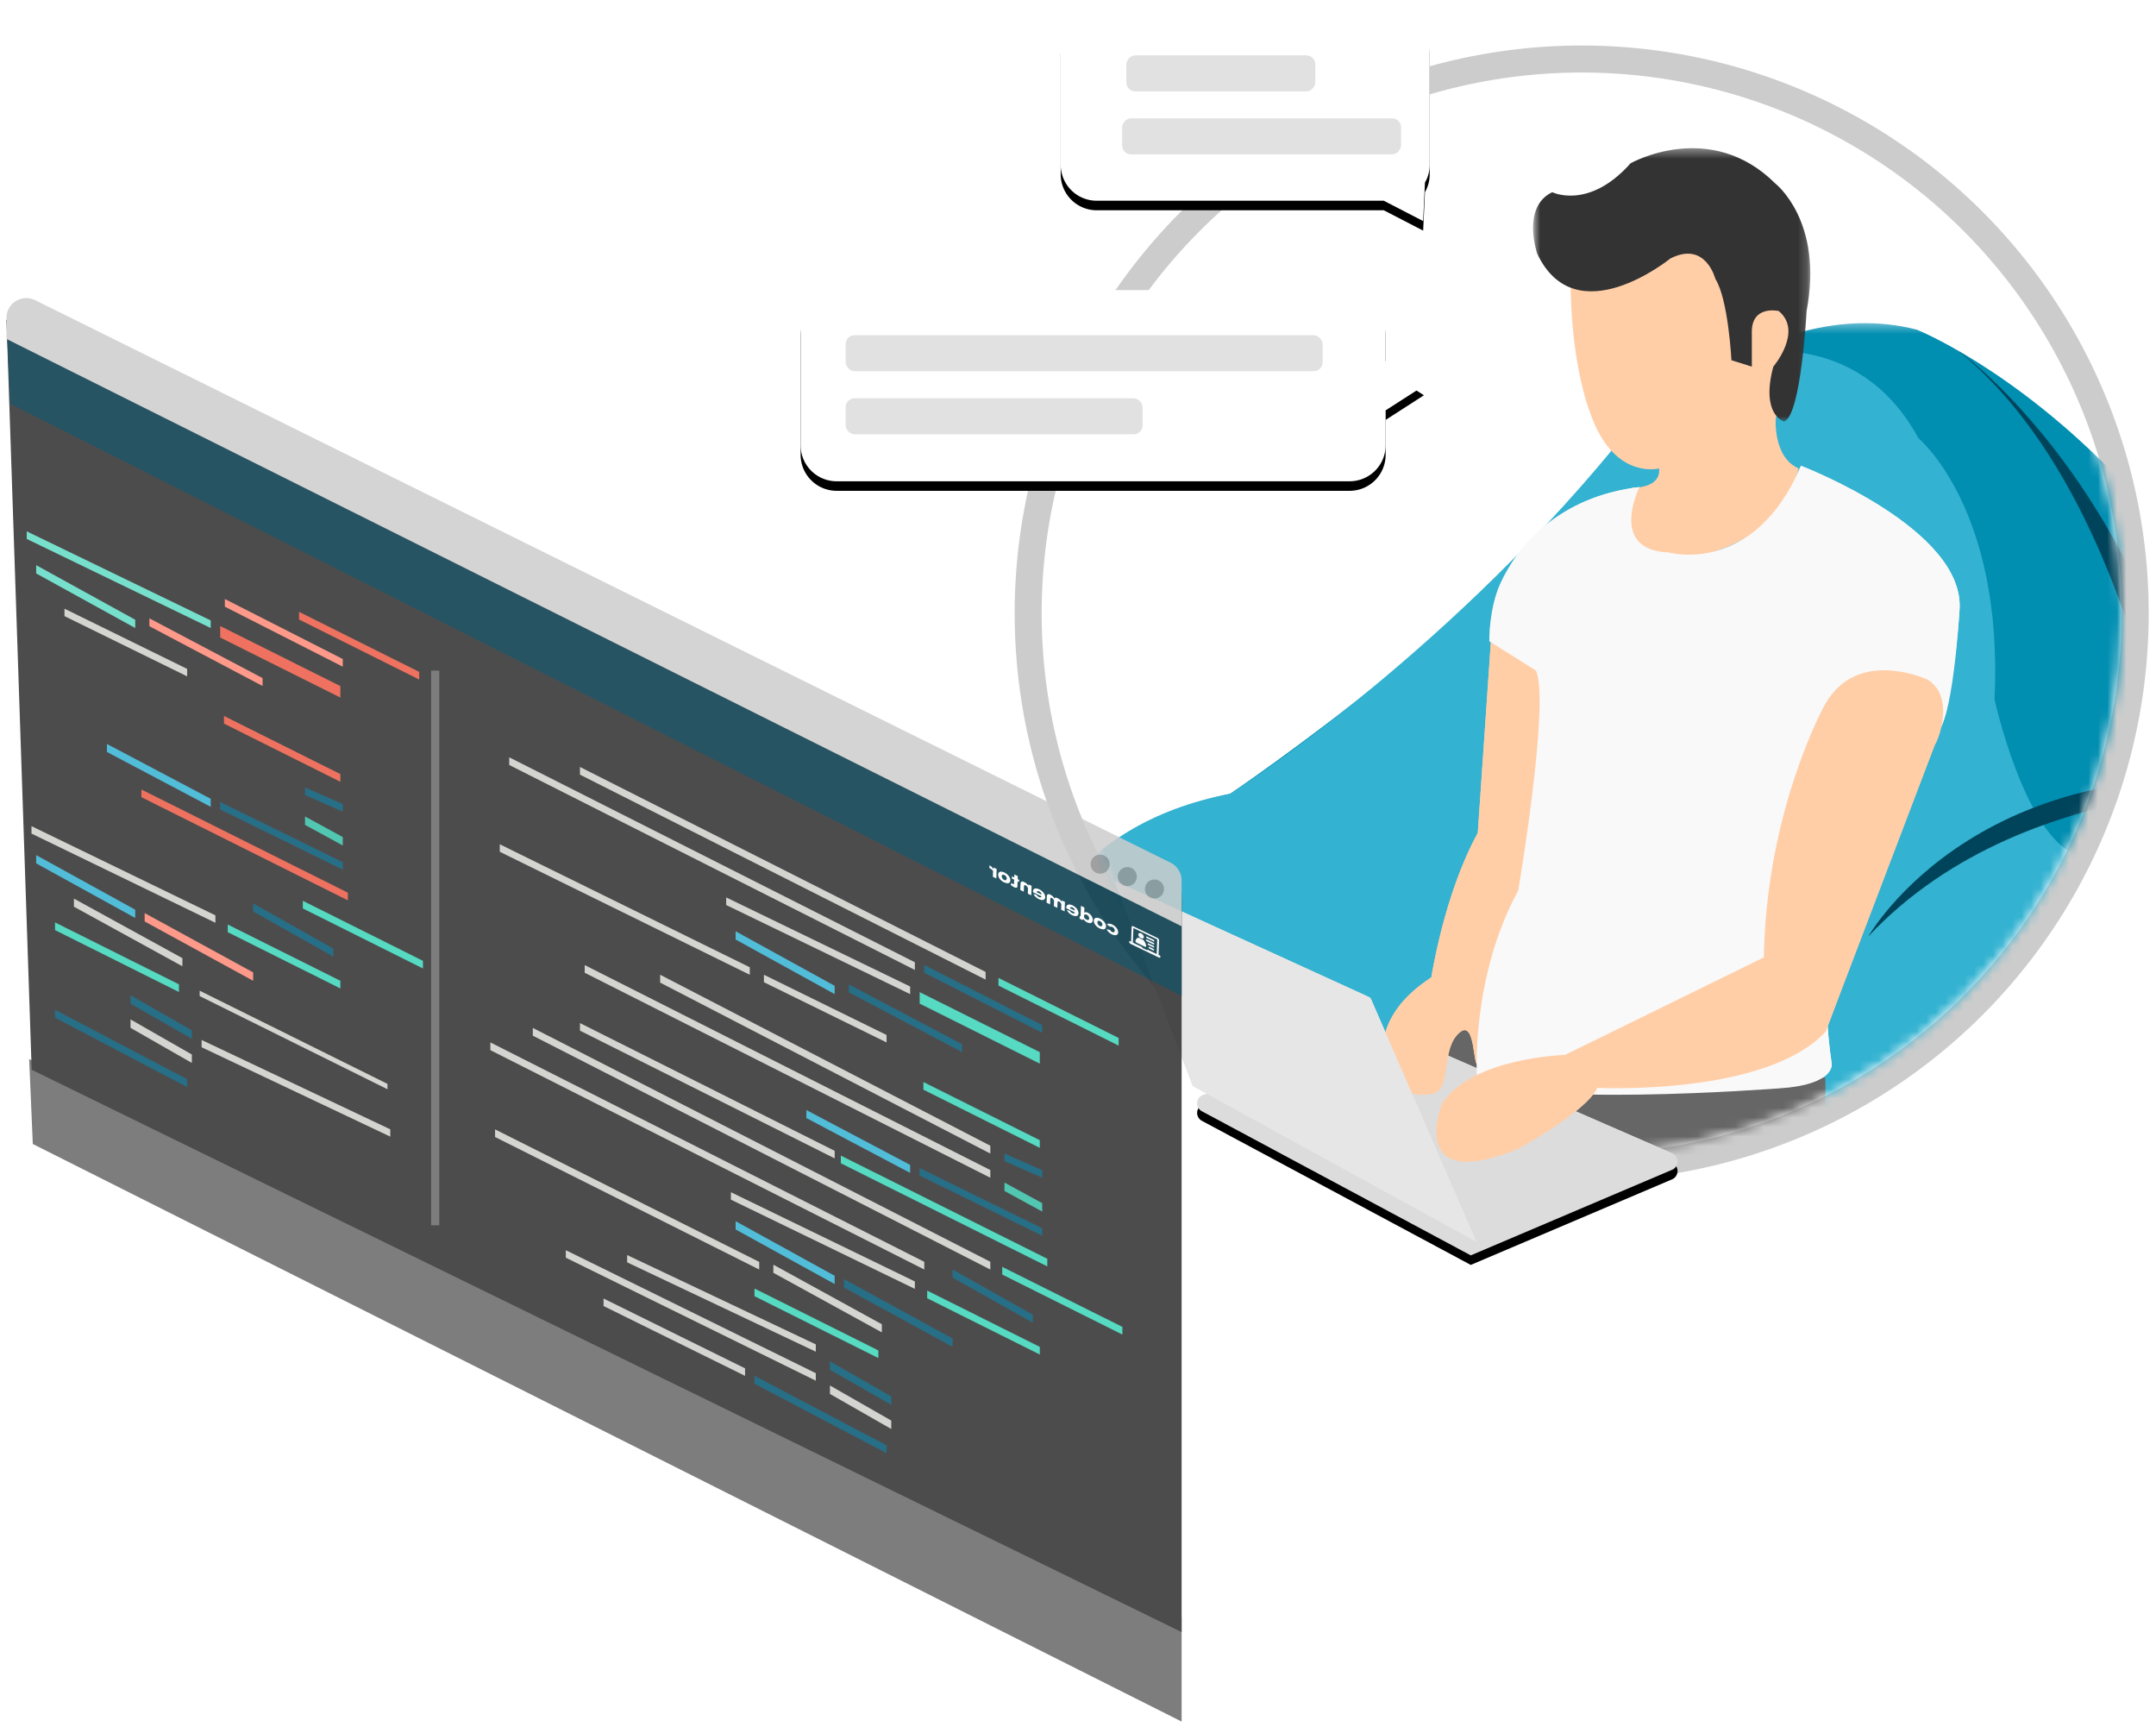 <svg xmlns="http://www.w3.org/2000/svg" xmlns:xlink="http://www.w3.org/1999/xlink" width="226" height="181" viewBox="0 0 226 181">
    <defs>
        <ellipse id="a" cx="56.606" cy="56.675" rx="56.606" ry="56.675"/>
        <path id="c" d="M.68 55.832h158.585V.019H.68z"/>
        <linearGradient id="d" x1="50%" x2="50%" y1="0%" y2="100%">
            <stop offset="0%" stop-color="#057CA4"/>
            <stop offset="35.496%" stop-color="#035976"/>
            <stop offset="100%" stop-color="#005673"/>
        </linearGradient>
        <path id="f" d="M0 142.624V.348h145.996v142.276z"/>
        <path id="h" d="M.187.374H29.25v28.652H.187V.374z"/>
        <path id="k" d="M51.25 83.34l-21.099-8.967a.944.944 0 0 1-.007-1.734L56.8 61.029a.944.944 0 0 1 .608-.049l21.813 5.51a.944.944 0 0 1 .215 1.748L51.25 83.34z"/>
        <filter id="j" width="101.7%" height="117.6%" x="-1%" y="-4.2%" filterUnits="objectBoundingBox">
            <feOffset dy="1" in="SourceAlpha" result="shadowOffsetOuter1"/>
            <feGaussianBlur in="shadowOffsetOuter1" result="shadowBlurOuter1" stdDeviation=".5"/>
            <feColorMatrix in="shadowBlurOuter1" values="0 0 0 0 0.722 0 0 0 0 0.722 0 0 0 0 0.722 0 0 0 1 0"/>
        </filter>
        <path id="m" d="M38.184 18.132l-.19 4.036-4.128-2.133H3.776A3.775 3.775 0 0 1 0 16.26V3.775A3.775 3.775 0 0 1 3.775 0h31.13a3.775 3.775 0 0 1 3.776 3.775V16.26c0 .681-.18 1.32-.497 1.872z"/>
        <filter id="l" width="118.1%" height="131.6%" x="-9%" y="-11.3%" filterUnits="objectBoundingBox">
            <feOffset dy="1" in="SourceAlpha" result="shadowOffsetOuter1"/>
            <feGaussianBlur in="shadowOffsetOuter1" result="shadowBlurOuter1" stdDeviation="1"/>
            <feColorMatrix in="shadowBlurOuter1" values="0 0 0 0 0 0 0 0 0 0 0 0 0 0 0 0 0 0 0.15 0"/>
        </filter>
        <path id="o" d="M61.323 7.443l4.014 2.58-4.014 2.58v3.657a3.775 3.775 0 0 1-3.775 3.775H3.775A3.775 3.775 0 0 1 0 16.26V3.775A3.775 3.775 0 0 1 3.775 0h53.773a3.775 3.775 0 0 1 3.775 3.775v3.668z"/>
        <filter id="n" width="110.7%" height="134.9%" x="-5.4%" y="-12.5%" filterUnits="objectBoundingBox">
            <feOffset dy="1" in="SourceAlpha" result="shadowOffsetOuter1"/>
            <feGaussianBlur in="shadowOffsetOuter1" result="shadowBlurOuter1" stdDeviation="1"/>
            <feColorMatrix in="shadowBlurOuter1" values="0 0 0 0 0 0 0 0 0 0 0 0 0 0 0 0 0 0 0.15 0"/>
        </filter>
    </defs>
    <g fill="none" fill-rule="evenodd">
        <g transform="matrix(-1 0 0 1 222.404 7.6)">
            <mask id="b" fill="#fff">
                <use xlink:href="#a"/>
            </mask>
            <ellipse cx="56.606" cy="56.675" stroke="#CCC" stroke-width="2.831" rx="58.022" ry="58.091"/>
            <g mask="url(#b)">
                <g transform="translate(-21.351 136.82)">
                    <mask id="e" fill="#fff">
                        <use xlink:href="#c"/>
                    </mask>
                    <path fill="url(#d)" d="M1.766.02s-8.036 19.404 19.616 31.7c0 0 30.29 17.364 58.884 9.67 0 0 12.23 18.77 32.17 13.515l38.567-23.185s21.821-10.79-5.459-26.75L135.43.02H1.766z" mask="url(#e)" opacity=".12"/>
                </g>
                <g transform="translate(-27.36 25.916)">
                    <mask id="g" fill="#fff">
                        <use xlink:href="#f"/>
                    </mask>
                    <path fill="#008EB1" d="M80.48 13.276S64.98-3.156 48.834 1.032c0 0-40.366 16.11-48.763 77.006 0 0-4.893 59.541 65.9 64.586 0 0 77.218-3.297 78.771-44.44 0 0 9.53-41.526-23.921-48.513 0 0-30.107-20.395-40.34-36.395" mask="url(#g)"/>
                </g>
                <path fill="#33B2D1" d="M39.72 29.52s-11.998-3.033-18.418 8.807c0 0-8.946 7.37-7.973 27.36 0 0-3.112 14.166-8.558 16.303 0 0-3.89 8.15 1.556 20.569 0 0 10.854 27.525 57.57 33.57 0 0-3.019 19.181 19.106 23.758 0 0 33.6-10.365 34.379-35.786 0 0 9.529-42.11-23.922-48.516 0 0-21.746-13.791-40.339-36.392 0 0-.43-7.997-13.4-9.673"/>
                <path fill="#00445B" d="M26.554 90.528S14.408 69.013-19.973 75.017c0 0 29.413-2.73 46.527 15.511"/>
                <path fill="#00445B" d="M17.109 29.172s-28.287 19.99-27.704 68.23c0 0 2.53 50.102 37.149 69.642 0 0-26.451-15.032-34.62-69.642 0 0 1.92-49.244 25.175-68.23"/>
                <g>
                    <path fill="#F9F9F9" d="M33.62 41.215S16.261 47.837 17.005 56.42c0 0 .744 11.527 2.604 12.14h8.928s3.968 21.46 1.859 35.316c0 0-.371 2.207 5.456 2.575 0 0 28.643 2.207 31.743-1.35 0 0 .62-10.299-4.34-19.373 0 0-3.348-19.743-1.86-23.054l4.836-4.292s-1.42-13.224-15.68-14.94c0 0 3.296 6.602-3.027 6.846 0 0-8.943 2.576-13.904-9.073"/>
                    <path fill="#FFCEA7" d="M57.754 22.813s.915-6.187-9.717-8.213c0 0-7.202-.9-11.775 6.976 0 0-3.087 3.794 0 14.667 0 0 .316 4.067-2.4 5.247 0 0 1.622 8.376 12.7 9.477 8.791.874 4.79-7.452 4.79-7.452s-3.086.113-2.858-2.025c0 0 4.216 1.125 6.744-4.613 2.53-5.738 2.516-14.064 2.516-14.064"/>
                    <g transform="translate(32.455 7.557)">
                        <mask id="i" fill="#fff">
                            <use xlink:href="#h"/>
                        </mask>
                        <path fill="#333" d="M10.14 14.068s1.012-4.037 4.724-2.131c0 0 9.9 8.062 13.95-.511 0 0 1.688-4.873-1.575-6.443 0 0-3.825 1.907-8.213-3.029 0 0-8.324-4.71-15.186 2.132 0 0-5.071 3.937-3.263 13.347 0 0 .562 10.962 2.363 11.593 0 0 2.475-.713 1.124-5.76 0 0-3.15-3.702-.562-5.833 0 0 2.925-.673 2.812 2.355v3.478l2.139-.673s.33-6.402 1.687-8.525" mask="url(#i)"/>
                    </g>
                    <path fill="#4FA5E2" d="M107.589 163.672l-.584 8.62 16.789 6.85s4.57 2.05 7.278 0c0 0 2.817-1.726 0-3.667 0 0-11.19-4.487-11.826-8.48 0 0-1.032-3.566-3.138-3.77 0 0 .934.968-6.642 2.035l-1.877-1.588z"/>
                    <path fill="#666" d="M42.193 125.149l32.245 12.907 39.65 30.778s10.163-2.855 9.786-7.695l-.501-1.985-34.129-30.034-27.854-14.544 35.132 11.938 3.556 12.3c0-.38 15.92 13.905 15.987 13.878l-6.745-35.734s.878-5.461-12.547-7.198L66.781 98.714s6.28 12.517-35.67 6.592c0-1.065-1.59 14.382 11.082 19.843z"/>
                    <path fill="#DCDCDC" d="M68.232 123.957l-23.118-9.825 28.965-12.614 24.486 6.187z"/>
                    <path fill="#E6E6E6" d="M67.62 122.555l11.132-25.603 26.846-12.263-8.213 21.53z"/>
                    <path fill="#FFCEA7" d="M19.564 69.324s-3.412-10.717 1.39-11.702c0 0 7.331-3.449 10.744 2.587 0 0 5.56 16.999 5.814 32.52l20.854 10.224s9.732.251 12.892 5.115c0 0 3.788 9.493-7.963 4.74 0 0-7.078-3.82-8.341-6.406 0 0-17.656.89-23.932-5.9L19.564 69.324z"/>
                    <path fill="#FFCEA7" d="M66.094 59.15s.25-8.118-4.515-8.118c0 0-6.397-.124-5.017 6.643l4.303 26.074s4.018 6.221 5.829 13.073c0 0-1.102 5.262.789 7.068.52.497.253-4.67 1.892-3.31 2.112 1.75.732 5.933 2.865 6.424 0 0 4.139 1.049 5.016-2.952 0 0 1.757-4.921-4.89-9.226 0 0-1.33-8.735-4.868-15.131L66.094 59.15z"/>
                    <path fill="#4FA5E2" d="M123.532 159.907l13.084 7.135s4.367 1.517 2.077 4.767c0 0-1.275 4.687-12.064 1.558l-7.95-1.774-1.27-4.075c-.25.305 6.426-3.108 6.33-6.561l-.207-1.05z"/>
                </g>
            </g>
            <g transform="translate(16.982 40.617)">
                <use fill="#000" filter="url(#j)" xlink:href="#k"/>
                <use fill="#DCDCDC" xlink:href="#k"/>
            </g>
            <path fill="#FFCEA7" d="M66.094 59.15s.25-8.118-4.515-8.118c0 0-6.397-.124-5.017 6.643l4.303 26.074s4.018 6.221 5.829 13.073c0 0-1.102 5.262.789 7.068.52.497.253-4.67 1.892-3.31 2.112 1.75.732 5.933 2.865 6.424 0 0 4.139 1.049 5.016-2.952 0 0 1.757-4.921-4.89-9.226 0 0-1.33-8.735-4.868-15.131L66.094 59.15z"/>
            <path fill="#F9F9F9" d="M17.005 56.42s.699 12.291 2.559 12.904l8.973-.764s3.968 21.46 1.859 35.316c0 0-.371 2.207 5.456 2.575 0 0 28.643 2.207 31.743-1.35 0 0 .62-10.299-4.34-19.373 0 0-3.348-19.743-1.86-23.054l4.895-3.072s.064-3.348-1.14-6.02c-1.79-3.966-6.079-9.115-14.599-10.14 0 0 3.296 6.602-3.027 6.846 0 0-8.943 2.576-13.904-9.073 0 0-17.359 6.622-16.615 15.205z"/>
            <path fill="#FFCEA7" d="M19.585 70.479c-.479-.754-2.063-5.132.77-6.857 0 0 7.33-3.449 10.743 2.587 0 0 6.16 10.999 6.414 26.52l20.854 10.224s9.732.251 12.892 5.115c0 0 3.788 9.493-7.963 4.74 0 0-7.078-3.82-8.341-6.406 0 0-17.656.89-23.932-5.9L19.585 70.48z"/>
            <path fill="#E6E6E6" d="M67.62 122.555l10.987-25.272a.944.944 0 0 1 .474-.482l24.423-11.155a.944.944 0 0 1 1.274 1.195l-7.393 19.377-29.765 16.337z"/>
        </g>
        <g opacity=".849">
            <path fill="#666" d="M123.862 180.411L3.438 119.885l-.379-8.9 120.803 58.495z"/>
            <path fill="#2E2D2E" d="M123.862 171.035L3.32 112.105.68 33.525l123.182 60.738z"/>
            <g fill="#38D3B6">
                <path d="M108.994 111.463l-12.592-6.29v-1.203l12.592 6.29zM117.258 109.575l-12.592-6.29v-.803l12.592 6.29zM108.994 120.288l-12.198-6.094v-.802l12.198 6.094zM109.781 132.714l-21.642-10.81v-.803l21.642 10.811zM117.652 139.855l-12.593-6.29v-.803l12.593 6.29zM108.994 141.948L97.19 136.05v-.802l11.805 5.897zM92.074 142.32l-12.986-6.487v-.802l12.986 6.487z"/>
            </g>
            <path fill="#CDCEC8" d="M103.314 102.657L60.795 81.179v-.804l42.519 21.477zM95.898 101.644L53.379 80.166v-.804l42.519 21.478zM92.931 109.24l-12.854-6.31v-.78l12.854 6.31zM78.594 102.15L52.39 89.262v-.785l26.204 12.888zM95.403 104.176L76.122 94.84v-.793l19.281 9.334z"/>
            <path fill="#005672" d="M109.247 108.227l-12.36-6.288v-.802l12.36 6.288zM100.842 110.253l-11.866-6.265v-.825l11.866 6.265z"/>
            <path fill="#33B2D1" d="M87.493 104.176l-10.382-5.72v-.863l10.382 5.718z"/>
            <path fill="#005672" d="M109.247 123.42l-3.956-1.743v-.79l3.956 1.742z"/>
            <path fill="#CDCEC8" d="M103.808 120.887L69.2 102.972v-.822l34.608 17.916z"/>
            <path fill="#32BDA3" d="M109.247 126.964l-3.956-2.158v-.88l3.956 2.157z"/>
            <path fill="#CDCEC8" d="M103.808 123.42L61.29 101.94v-.804l42.518 21.478z"/>
            <path fill="#005672" d="M109.247 129.496l-12.855-6.31v-.78l12.855 6.31z"/>
            <path fill="#33B2D1" d="M95.403 122.913l-10.876-5.746v-.838l10.876 5.746z"/>
            <path fill="#CDCEC8" d="M87.493 121.393l-26.698-13.387v-.792l26.698 13.388zM103.808 133.04l-47.957-24.506v-.813l47.957 24.507z"/>
            <path fill="#005672" d="M108.258 138.611l-8.405-4.73v-.84l8.405 4.73z"/>
            <path fill="#CDCEC8" d="M96.887 133.04L51.402 110.05v-.81l45.485 22.993zM95.898 135.066l-19.282-9.349v-.779l19.282 9.35z"/>
            <path fill="#005672" d="M99.853 141.143l-11.371-6.215v-.874l11.371 6.215z"/>
            <path fill="#33B2D1" d="M87.493 134.56l-10.382-5.719v-.864l10.382 5.719z"/>
            <path fill="#CDCEC8" d="M92.437 139.624l-11.371-6.24v-.85l11.371 6.241zM79.583 133.04l-27.687-13.887v-.798l27.687 13.887z"/>
            <path fill="#005672" d="M93.426 147.22l-6.427-3.675v-.883l6.427 3.676z"/>
            <path fill="#CDCEC8" d="M85.515 141.65l-19.776-9.364v-.764l19.776 9.363zM93.426 149.752l-6.427-3.675v-.883l6.427 3.676zM85.515 144.688L59.312 131.8v-.785l26.203 12.888z"/>
            <path fill="#005672" d="M92.931 152.284l-13.843-7.277v-.825l13.843 7.277z"/>
            <path fill="#CDCEC8" d="M78.1 144.182l-14.833-7.317v-.786l14.832 7.317z"/>
            <g>
                <path fill="#EB5943" d="M35.678 73.1l-12.592-6.29v-1.203l12.592 6.29zM43.941 71.211l-12.592-6.29v-.802l12.592 6.29zM35.678 81.925L23.479 75.83v-.802l12.199 6.093zM36.465 94.351L14.822 83.54v-.803L36.465 93.55z"/>
                <path fill="#38D3B6" d="M44.335 101.491l-12.592-6.29V94.4l12.592 6.29zM35.678 103.585l-11.805-5.898v-.802l11.805 5.897zM18.757 103.957L5.771 97.47v-.802l12.986 6.486z"/>
                <path fill="#CDCEC8" d="M19.615 70.876L6.76 64.567v-.78l12.855 6.31z"/>
                <path fill="#5FDBC4" d="M22.087 65.812L2.805 56.478v-.794l19.282 9.335z"/>
                <path fill="#FF8876" d="M35.93 69.864l-12.36-6.288v-.802l12.36 6.288zM27.525 71.89L15.66 65.623V64.8l11.866 6.264z"/>
                <path fill="#5FDBC4" d="M14.176 65.812L3.794 60.094v-.865l10.382 5.719z"/>
                <path fill="#005672" d="M35.93 85.056l-3.955-1.742v-.79l3.955 1.742z"/>
                <path fill="#32BDA3" d="M35.93 88.6l-3.955-2.157v-.88l3.955 2.157z"/>
                <path fill="#005672" d="M35.93 91.133l-12.855-6.31v-.78l12.855 6.31z"/>
                <path fill="#33B2D1" d="M22.087 84.55L11.21 78.803v-.838l10.877 5.746z"/>
                <path fill="#005672" d="M34.941 100.248l-8.405-4.731v-.84l8.405 4.731z"/>
                <path fill="#CDCEC8" d="M22.581 96.703l-19.282-9.35v-.778l19.282 9.35z"/>
                <path fill="#FF8876" d="M26.536 102.78l-11.371-6.215v-.875l11.371 6.215z"/>
                <path fill="#33B2D1" d="M14.176 96.197l-10.382-5.72v-.864l10.382 5.72z"/>
                <path fill="#CDCEC8" d="M19.12 101.26L7.75 95.02v-.849l11.371 6.24zM40.616 114.147l-19.688-9.765v-.562l19.688 9.766z"/>
                <path fill="#005672" d="M20.109 108.857l-6.427-3.676v-.882l6.427 3.675z"/>
                <path fill="#CDCEC8" d="M40.91 119.112l-19.775-9.364v-.764l19.776 9.364zM20.109 111.389l-6.427-3.676v-.882l6.427 3.675z"/>
                <path fill="#005672" d="M19.615 113.92L5.77 106.644v-.825l13.844 7.278z"/>
            </g>
            <path stroke="#666" stroke-linecap="square" stroke-width=".858" d="M45.619 70.706v57.27"/>
            <path fill="#003648" d="M123.862 104.364L1.057 42.314l-.378-8.789L123.862 93.57z"/>
            <g fill="#FFF">
                <path d="M117.18 97.493a.881.881 0 0 0-.119-.225 1.161 1.161 0 0 0-.197-.209 1.283 1.283 0 0 0-.27-.172.78.78 0 0 0-.35-.095c-.095.003-.168.033-.218.088l.351.26c.05-.04.12-.04.21.005.076.036.139.09.188.16.049.072.072.146.07.224a.206.206 0 0 1-.025.097.127.127 0 0 1-.06.055.173.173 0 0 1-.087.011.307.307 0 0 1-.104-.03.464.464 0 0 1-.205-.2l-.357-.08c.04.099.109.195.203.29.094.096.21.177.348.243.1.048.19.077.27.087.081.01.15.005.207-.015.057-.021.1-.055.132-.104a.34.34 0 0 0 .05-.174M115.48 97.065c-.052.023-.116.016-.194-.022a.448.448 0 0 1-.184-.162.438.438 0 0 1-.053-.108.331.331 0 0 1-.017-.115c.003-.078.03-.129.081-.152.052-.023.116-.016.191.02a.462.462 0 0 1 .24.272.333.333 0 0 1 .017.115m-.01.474c.08.01.148.006.204-.015a.25.25 0 0 0 .13-.105.35.35 0 0 0 .049-.175.602.602 0 0 0-.036-.215.858.858 0 0 0-.118-.224 1.26 1.26 0 0 0-.467-.383.886.886 0 0 0-.271-.088.435.435 0 0 0-.204.017.257.257 0 0 0-.13.104.34.34 0 0 0-.05.174c-.003.068.009.14.035.216.025.076.065.15.118.224.052.073.118.143.197.209.078.066.168.123.27.172M113.737 96.26a.524.524 0 0 1-.103-.153l.007-.208a.153.153 0 0 1 .114-.07.271.271 0 0 1 .16.028c.04.019.075.043.107.073s.06.064.083.1c.023.035.041.071.053.109a.327.327 0 0 1 .016.11c-.003.073-.032.122-.086.144-.055.022-.125.013-.21-.028m.317.372c.07.007.13 0 .182-.023a.266.266 0 0 0 .122-.107.37.37 0 0 0 .05-.184.657.657 0 0 0-.032-.22.848.848 0 0 0-.103-.216.994.994 0 0 0-.164-.189.884.884 0 0 0-.21-.142.529.529 0 0 0-.227-.06.219.219 0 0 0-.161.057l.019-.549-.363-.175-.037 1.038c0 .03-.008.048-.022.053-.014.006-.039.001-.074-.013l-.009.255a1.583 1.583 0 0 0 .175.099c.127.059.201.052.222-.021l.009-.05a.768.768 0 0 0 .168.22c.07.065.146.117.227.157M112.163 95.18c.01-.06.039-.096.087-.11.048-.014.107-.004.177.03a.47.47 0 0 1 .174.14c.044.06.07.122.075.187l-.513-.248zm.501.818c.08.01.15.007.206-.013a.25.25 0 0 0 .132-.101.326.326 0 0 0 .05-.17.62.62 0 0 0-.036-.224.886.886 0 0 0-.12-.227 1.146 1.146 0 0 0-.197-.21 1.283 1.283 0 0 0-.27-.173.909.909 0 0 0-.271-.088.427.427 0 0 0-.204.016.251.251 0 0 0-.13.103.345.345 0 0 0-.048.174.63.63 0 0 0 .006.1l.88.425c-.008.064-.039.1-.092.11a.297.297 0 0 1-.18-.034.616.616 0 0 1-.152-.106.344.344 0 0 1-.096-.134l-.311-.077c.044.1.114.199.211.295a1.277 1.277 0 0 0 .622.334zM109.71 94.596l.364.175.02-.556c.001-.066.017-.106.046-.122.03-.016.067-.013.114.01a.523.523 0 0 1 .237.293l-.02.567.363.175.02-.557c.002-.065.018-.106.047-.122s.067-.013.114.01a.506.506 0 0 1 .237.293l-.02.567.363.175.035-.99-.327-.158-.006.166a.792.792 0 0 0-.175-.224 1.087 1.087 0 0 0-.262-.174.59.59 0 0 0-.13-.047.26.26 0 0 0-.097-.005.146.146 0 0 0-.068.03.13.13 0 0 0-.04.056.825.825 0 0 0-.173-.228.99.99 0 0 0-.252-.172.433.433 0 0 0-.184-.054.164.164 0 0 0-.111.039.189.189 0 0 0-.056.097.597.597 0 0 0-.017.122l-.022.634zM108.67 93.497c.01-.06.04-.096.087-.11.049-.014.107-.004.177.03a.47.47 0 0 1 .174.14c.045.06.07.122.076.187l-.514-.247zm.502.818c.08.01.149.007.206-.013a.25.25 0 0 0 .131-.1.326.326 0 0 0 .05-.172.62.62 0 0 0-.036-.223.886.886 0 0 0-.119-.227 1.146 1.146 0 0 0-.197-.21 1.283 1.283 0 0 0-.27-.173.909.909 0 0 0-.271-.088.427.427 0 0 0-.204.016.251.251 0 0 0-.13.103.345.345 0 0 0-.049.174.63.63 0 0 0 .006.1l.881.425c-.008.064-.039.1-.092.11a.297.297 0 0 1-.18-.034.617.617 0 0 1-.153-.106.344.344 0 0 1-.095-.134l-.312-.077c.044.1.115.199.212.295a1.277 1.277 0 0 0 .622.334zM106.951 93.267l.364.175.02-.557c.001-.065.018-.105.048-.12.03-.016.07-.012.119.011a.39.39 0 0 1 .078.051.579.579 0 0 1 .136.16c.02.03.033.061.043.092l-.02.567.364.176.034-.99-.327-.158-.006.166a.806.806 0 0 0-.181-.227c-.08-.07-.17-.131-.275-.182a.458.458 0 0 0-.189-.055.164.164 0 0 0-.113.038.19.19 0 0 0-.056.097.593.593 0 0 0-.017.122l-.022.634zM105.947 92.73c.05.041.106.085.169.13.063.046.128.085.194.117a.66.66 0 0 0 .13.048c.04.01.075.012.106.005a.117.117 0 0 0 .075-.047.197.197 0 0 0 .03-.11l.018-.517.152.073.008-.228-.152-.073.011-.315-.363-.176-.011.315-.243-.117-.008.229.243.117-.015.413c0 .033-.012.051-.033.056-.02.004-.046 0-.077-.015a.497.497 0 0 1-.08-.05 1.283 1.283 0 0 1-.077-.063l-.077.207zM105.454 92.234c-.051.023-.116.016-.193-.021a.448.448 0 0 1-.185-.162.438.438 0 0 1-.053-.11.331.331 0 0 1-.016-.114c.002-.078.03-.128.081-.151.052-.024.115-.017.191.02a.462.462 0 0 1 .24.272.333.333 0 0 1 .017.114m-.011.474c.08.011.149.006.205-.015a.25.25 0 0 0 .13-.104.35.35 0 0 0 .048-.175.602.602 0 0 0-.035-.216.858.858 0 0 0-.118-.224 1.26 1.26 0 0 0-.467-.383.886.886 0 0 0-.272-.088.435.435 0 0 0-.203.017.257.257 0 0 0-.131.104.34.34 0 0 0-.05.175c-.002.068.01.14.035.215.026.076.065.15.118.224.053.073.119.143.197.209.079.066.169.123.27.172M103.71 90.96c.087.044.166.094.235.15.07.057.12.116.152.177l-.02.595.363.175.034-.99-.333-.162-.007.2a.884.884 0 0 0-.155-.232.745.745 0 0 0-.26-.184l-.01.271zM120.199 99.555c.05.024.09.008.092-.036l.96.462.054-1.528-2.496-1.203-.054 1.529.96.462c-.001.044.038.099.087.123l.397.19zm-1.828-.961l-.004.116c-.002.073.063.165.146.205l2.963 1.428c.083.04.153.013.155-.06l.004-.117-.192-.092.054-1.53c.003-.093-.08-.209-.184-.26l-2.5-1.204c-.105-.05-.193-.017-.196.076l-.054 1.53-.192-.092zm2.123.642l.389.187c.053.026.094.085.093.131-.002.047-.046.065-.1.04l-.388-.188c-.053-.026-.094-.084-.093-.131.002-.047.046-.064.1-.039zm-.082-.36l.48.232c.053.025.094.084.093.13-.002.048-.046.065-.1.04l-.48-.232c-.052-.025-.094-.084-.092-.131.001-.047.045-.064.099-.039zm-.808-.557c-.16-.076-.284-.252-.28-.393.005-.14.138-.193.297-.116.16.077.284.253.28.393-.005.141-.138.193-.297.116zm-.582.27c.05-.215.204-.335.397-.318a.68.68 0 0 0 .182.13c.066.032.13.047.184.046.189.168.328.428.363.685.011.081-.056.118-.142.077l-.853-.411c-.086-.042-.148-.14-.131-.21zm1.11-.08c.001-.048.045-.065.098-.04l.38.183.004.002.289.14c.053.025.094.083.093.13-.002.047-.046.064-.1.039l-.187-.09-.004-.002-.48-.232c-.053-.025-.095-.084-.093-.13zm.776.14l-.096-.047-.004-.001-.572-.276c-.053-.026-.095-.085-.093-.131.001-.047.046-.065.099-.04l.623.301.004.002.044.022c.053.025.095.084.094.13-.002.048-.046.065-.1.04z"/>
            </g>
            <path fill="#CCC" d="M123.862 97.072L.68 35.52v-2.206a2.076 2.076 0 0 1 2.998-1.861l119.03 58.954a2.076 2.076 0 0 1 1.155 1.86v4.805z"/>
            <g fill="#999" transform="matrix(-1 0 0 1 121.792 89.78)">
                <ellipse cx=".776" cy="3.386" rx="1" ry="1"/>
                <ellipse cx="3.623" cy="2.083" rx="1" ry="1"/>
                <ellipse cx="6.47" cy=".781" rx="1" ry="1"/>
            </g>
        </g>
        <g transform="matrix(-1 0 0 1 149.866 1)">
            <g transform="matrix(-1 0 0 1 38.68 0)">
                <use fill="#000" filter="url(#l)" xlink:href="#m"/>
                <use fill="#FFF" xlink:href="#m"/>
            </g>
            <rect width="19.812" height="3.778" x="11.989" y="4.8" fill="#CCC" opacity=".601" rx=".944"/>
            <rect width="29.246" height="3.778" x="2.997" y="11.4" fill="#CCC" opacity=".601" rx=".944"/>
        </g>
        <g transform="translate(83.925 30.4)">
            <use fill="#000" filter="url(#n)" xlink:href="#o"/>
            <use fill="#FFF" xlink:href="#o"/>
            <rect width="50.002" height="3.778" x="4.717" y="4.723" fill="#CCC" opacity=".601" rx=".944"/>
            <rect width="31.133" height="3.778" x="4.717" y="11.335" fill="#CCC" opacity=".601" rx=".944"/>
        </g>
    </g>
</svg>
